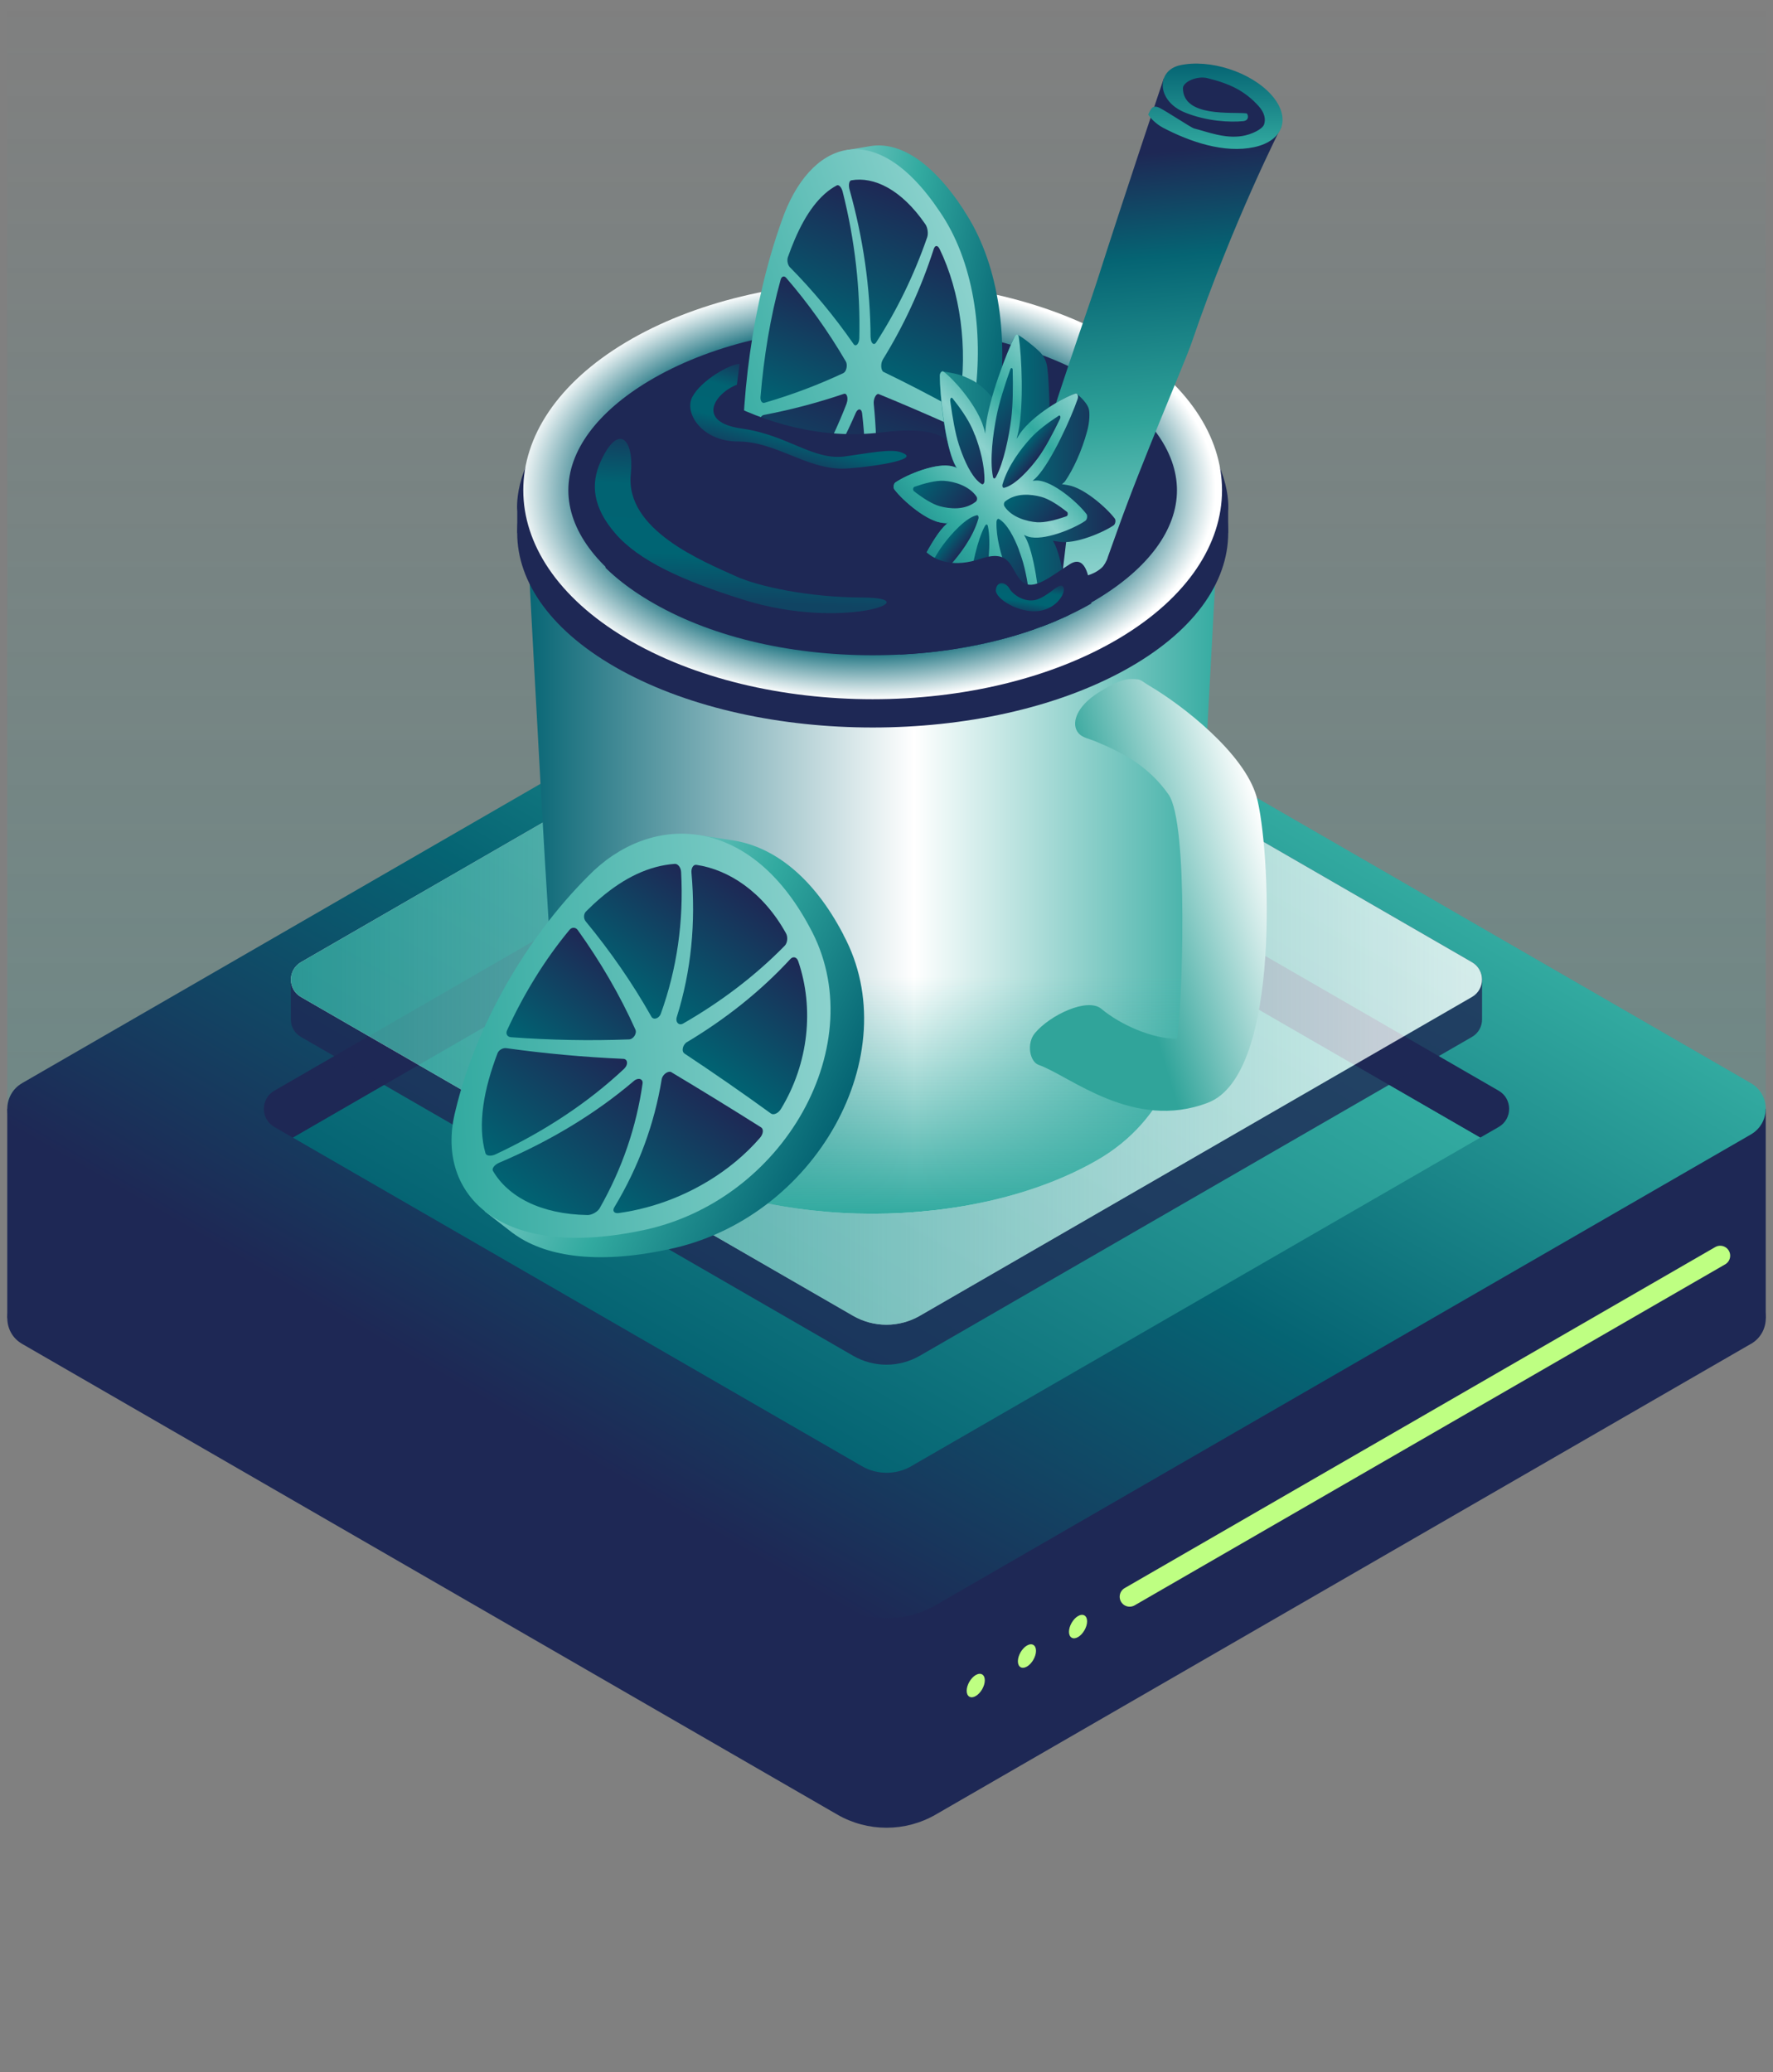<?xml version="1.0" encoding="UTF-8"?><svg id="a" xmlns="http://www.w3.org/2000/svg" xmlns:xlink="http://www.w3.org/1999/xlink" viewBox="0 0 178 208"><rect x="0" y="0" width="178" height="208" fill="#808080" stroke="none"/><defs><linearGradient id="b" x1="89" y1="0" x2="89" y2="111.21" gradientUnits="userSpaceOnUse"><stop offset="0" stop-color="#32aaa0" stop-opacity="0"/><stop offset=".61" stop-color="#32aaa0" stop-opacity=".62"/><stop offset="1" stop-color="#32aaa0"/></linearGradient><linearGradient id="c" x1="111.81" y1="71.79" x2="66.19" y2="150.8" gradientUnits="userSpaceOnUse"><stop offset="0" stop-color="#30a49a"/><stop offset="0" stop-color="#32aaa0"/><stop offset=".5" stop-color="#056473"/><stop offset="1" stop-color="#1e2855"/></linearGradient><linearGradient id="d" x1="103.9" y1="88.38" x2="74.1" y2="140" gradientUnits="userSpaceOnUse"><stop offset="0" stop-color="#32aaa0"/><stop offset="1" stop-color="#056473"/></linearGradient><linearGradient id="e" x1="148.79" y1="98.32" x2="29.21" y2="98.32" xlink:href="#b"/><linearGradient id="f" x1="122.62" y1="84.71" x2="52.54" y2="84.71" gradientUnits="userSpaceOnUse"><stop offset="0" stop-color="#32aaa0"/><stop offset=".44" stop-color="#fff"/><stop offset="1" stop-color="#056473"/></linearGradient><linearGradient id="g" x1="87.58" y1="121.83" x2="87.58" y2="47.6" gradientUnits="userSpaceOnUse"><stop offset="0" stop-color="#32aaa0"/><stop offset=".32" stop-color="#32aaa0" stop-opacity="0"/></linearGradient><radialGradient id="h" cx="-472.29" cy="-407.24" fx="-472.29" fy="-407.24" r="28.63" gradientTransform="translate(849.3 15.5) rotate(-30.89) scale(1.01 .89) skewX(25.31)" gradientUnits="userSpaceOnUse"><stop offset=".75" stop-color="#056473"/><stop offset="1" stop-color="#fff"/></radialGradient><linearGradient id="i" x1="128.03" y1="86.13" x2="100.06" y2="94.68" gradientUnits="userSpaceOnUse"><stop offset="0" stop-color="#fff"/><stop offset=".57" stop-color="#30a49a"/></linearGradient><clipPath id="j"><path d="M87.61,65.77c-8.56,0-16.55-1.95-22.48-5.5-5.21-3.11-8.07-7.01-8.07-10.96S36.79,1.15,36.79,1.15h50.82l50.82.59s-20.27,43.62-20.27,47.57-2.87,7.84-8.07,10.96c-5.93,3.55-13.92,5.5-22.48,5.5Z" style="fill:none;"/></clipPath><linearGradient id="k" x1="118.13" y1="58.64" x2="113.92" y2="8.93" gradientTransform="translate(-.96 -1.39)" gradientUnits="userSpaceOnUse"><stop offset="0" stop-color="#8cd2cd"/><stop offset=".3" stop-color="#30a49a"/><stop offset=".63" stop-color="#056473"/><stop offset=".84" stop-color="#1e2855"/></linearGradient><linearGradient id="l" x1="122.97" y1="16.34" x2="122.97" y2="7.77" gradientTransform="translate(-.96 -1.39)" xlink:href="#d"/><linearGradient id="m" x1="262.56" y1="187.56" x2="285.66" y2="187.56" gradientTransform="translate(-147.05 -195.47) rotate(10.33)" gradientUnits="userSpaceOnUse"><stop offset="0" stop-color="#8cd2cd"/><stop offset=".48" stop-color="#32aaa0"/><stop offset="1" stop-color="#056473"/></linearGradient><linearGradient id="n" x1="470.15" y1="278.4" x2="492.52" y2="259.62" gradientTransform="translate(-267.69 -386.92) rotate(21.03)" gradientUnits="userSpaceOnUse"><stop offset="0" stop-color="#32aaa0"/><stop offset="1" stop-color="#8cd2cd"/></linearGradient><linearGradient id="o" x1="479.54" y1="265.8" x2="479.54" y2="250.59" gradientTransform="translate(-267.69 -386.92) rotate(21.03)" gradientUnits="userSpaceOnUse"><stop offset="0" stop-color="#006473"/><stop offset="1" stop-color="#1e2855"/></linearGradient><linearGradient id="p" x1="476.66" y1="266.59" x2="476.66" y2="252.21" xlink:href="#o"/><linearGradient id="q" x1="489.35" y1="285.14" x2="489.35" y2="270.31" xlink:href="#o"/><linearGradient id="r" x1="488.76" y1="268.94" x2="488.76" y2="254.36" xlink:href="#o"/><linearGradient id="s" x1="485.18" y1="288.57" x2="485.18" y2="272.44" xlink:href="#o"/><linearGradient id="t" x1="476.64" y1="275.29" x2="476.64" y2="262.7" xlink:href="#o"/><linearGradient id="u" x1="478.81" y1="286.53" x2="478.81" y2="271.49" xlink:href="#o"/><linearGradient id="v" x1="849.16" y1="302.57" x2="866.16" y2="288.31" gradientTransform="translate(-378.63 -719.47) rotate(39.08)" gradientUnits="userSpaceOnUse"><stop offset="0" stop-color="#30a49a"/><stop offset="0" stop-color="#32aaa0"/><stop offset=".61" stop-color="#056473"/><stop offset="1" stop-color="#1e2855"/></linearGradient><linearGradient id="w" x1="858.79" y1="282.71" x2="854.05" y2="309.6" gradientTransform="translate(-378.63 -719.47) rotate(39.08)" gradientUnits="userSpaceOnUse"><stop offset="0" stop-color="#8cd2cd"/><stop offset=".21" stop-color="#32aaa0"/><stop offset=".39" stop-color="#8cd2cd"/><stop offset=".65" stop-color="#32aaa0"/><stop offset="1" stop-color="#056473"/></linearGradient><linearGradient id="x" x1="846.79" y1="292.91" x2="854.75" y2="292.91" gradientTransform="translate(-378.63 -719.47) rotate(39.08)" xlink:href="#o"/><linearGradient id="y" x1="849.59" y1="289.26" x2="855.3" y2="289.26" gradientTransform="translate(-378.63 -719.47) rotate(39.08)" xlink:href="#o"/><linearGradient id="z" x1="857.54" y1="303.05" x2="863.25" y2="303.05" gradientTransform="translate(-378.63 -719.47) rotate(39.08)" xlink:href="#o"/><linearGradient id="aa" x1="857.55" y1="293.96" x2="863.3" y2="293.96" gradientTransform="translate(-378.63 -719.47) rotate(39.08)" xlink:href="#o"/><linearGradient id="ab" x1="849.54" y1="298.35" x2="855.29" y2="298.35" gradientTransform="translate(-378.63 -719.47) rotate(39.08)" xlink:href="#o"/><linearGradient id="ac" x1="855.46" y1="302.64" x2="857.34" y2="302.64" gradientTransform="translate(-378.63 -719.47) rotate(39.08)" xlink:href="#o"/><linearGradient id="ad" x1="858.09" y1="299.4" x2="866.05" y2="299.4" gradientTransform="translate(-378.63 -719.47) rotate(39.08)" xlink:href="#o"/><linearGradient id="ae" x1="855.5" y1="289.67" x2="857.38" y2="289.67" gradientTransform="translate(-378.63 -719.47) rotate(39.08)" xlink:href="#o"/><linearGradient id="af" x1="142.02" y1="-193.65" x2="145.86" y2="-207.96" gradientTransform="translate(-68.42 304.1) rotate(-10.76) scale(1.24 1.1) skewX(-2.08)" gradientUnits="userSpaceOnUse"><stop offset="0" stop-color="#104463"/><stop offset=".27" stop-color="#006473"/><stop offset=".68" stop-color="#016372"/><stop offset="1" stop-color="#16395d"/></linearGradient><linearGradient id="ag" x1="79.39" y1="45.96" x2="81.41" y2="38.44" gradientTransform="matrix(1,0,0,1,0,0)" xlink:href="#af"/><linearGradient id="ah" x1="10.56" y1="-17.56" x2="11.35" y2="-20.49" gradientTransform="translate(94.31 79.82) rotate(-5.78)" xlink:href="#af"/><linearGradient id="ai" x1="547.24" y1="329.13" x2="579.73" y2="329.13" gradientTransform="translate(-291.12 -437.46) rotate(26.25)" xlink:href="#m"/><linearGradient id="aj" x1="775.84" y1="366.93" x2="805.52" y2="342.03" gradientTransform="translate(-354.64 -654.66) rotate(36.95)" xlink:href="#n"/><linearGradient id="ak" x1="790.89" y1="351.16" x2="790.89" y2="336.06" gradientTransform="translate(-354.64 -654.66) rotate(36.95)" xlink:href="#o"/><linearGradient id="al" x1="785.07" y1="352.26" x2="785.07" y2="338.46" gradientTransform="translate(-354.64 -654.66) rotate(36.95)" xlink:href="#o"/><linearGradient id="am" x1="800.81" y1="370.15" x2="800.81" y2="354.48" gradientTransform="translate(-354.64 -654.66) rotate(36.95)" xlink:href="#o"/><linearGradient id="an" x1="800.69" y1="353.19" x2="800.69" y2="338.8" gradientTransform="translate(-354.64 -654.66) rotate(36.95)" xlink:href="#o"/><linearGradient id="ao" x1="792.46" y1="374.73" x2="792.46" y2="357.89" gradientTransform="translate(-354.64 -654.66) rotate(36.95)" xlink:href="#o"/><linearGradient id="ap" x1="784.53" y1="362.45" x2="784.53" y2="349.7" gradientTransform="translate(-354.64 -654.66) rotate(36.95)" xlink:href="#o"/><linearGradient id="aq" x1="785.95" y1="373.26" x2="785.95" y2="357.23" gradientTransform="translate(-354.64 -654.66) rotate(36.95)" xlink:href="#o"/></defs><rect x=".73" y="0" width="176.54" height="111.21" style="fill:url(#b); opacity:.2;"/><rect x="148.25" y="111.29" width="29.02" height="21.03" style="fill:#1e2855;"/><rect x=".73" y="111.29" width="29.02" height="21.03" style="fill:#1e2855;"/><path d="M175.78,134.89l-81.83,47.24c-3.06,1.77-6.84,1.77-9.9,0L2.22,134.89c-1.98-1.14-1.98-4,0-5.15l85.3-49.25c.92-.53,2.05-.53,2.97,0l85.3,49.25c1.98,1.14,1.98,4,0,5.15Z" style="fill:#1e2855;"/><path d="M175.78,113.87l-81.83,47.24c-3.06,1.77-6.84,1.77-9.9,0L2.22,113.87c-1.98-1.14-1.98-4,0-5.15l81.83-47.24c3.06-1.77,6.84-1.77,9.9,0l81.83,47.24c1.98,1.14,1.98,4,0,5.15Z" style="fill:url(#c);"/><line x1="172.7" y1="126.04" x2="113.41" y2="160.27" style="fill:none; stroke:#beff82; stroke-linecap:round; stroke-miterlimit:10; stroke-width:2px;"/><path d="M98.87,168.66c0-.58-.41-.82-.91-.53s-.91,1-.91,1.58.41.82.91.53.91-1,.91-1.58Z" style="fill:#beff82;"/><path d="M104.01,165.7c0-.58-.41-.82-.91-.53s-.91,1-.91,1.58.41.82.91.53.91-1,.91-1.58Z" style="fill:#beff82;"/><path d="M109.14,162.74c0-.58-.41-.82-.91-.53s-.91,1-.91,1.58.41.82.91.53c.5-.29.91-1,.91-1.58Z" style="fill:#beff82;"/><path d="M90.98,80.92l57.62,33.27,1.86-1.07c1.4-.81,1.4-2.83,0-3.64l-59.48-34.34c-1.23-.71-2.74-.71-3.96,0l-59.48,34.34c-1.4.81-1.4,2.83,0,3.64l1.86,1.07,57.62-33.27c1.23-.71,2.74-.71,3.96,0Z" style="fill:#1e2855;"/><path d="M91.48,147.17l57.13-32.98-58.55-33.8c-.65-.38-1.45-.38-2.1,0l-58.55,33.8,57.13,32.98c1.53.88,3.42.88,4.95,0Z" style="fill:url(#d);"/><g style="opacity:.8;"><path d="M147.78,96.58l-55.43-32c-2.08-1.2-4.63-1.2-6.71,0l-55.43,32c-.67.39-1.01,1.07-1.01,1.74h0v4.02h0c0,.68.34,1.36,1.01,1.74l55.43,32c2.08,1.2,4.63,1.2,6.71,0l55.43-32c.67-.39,1.01-1.07,1.01-1.74h0v-4.02h0c0-.68-.34-1.36-1.01-1.74Z" style="fill:#1e2855;"/><path d="M147.78,100.07l-55.43,32c-2.08,1.2-4.63,1.2-6.71,0l-55.43-32c-1.34-.77-1.34-2.71,0-3.49l55.43-32c2.08-1.2,4.63-1.2,6.71,0l55.43,32c1.34.77,1.34,2.71,0,3.49Z" style="fill:#fff;"/><path d="M147.78,100.07l-55.43,32c-2.08,1.2-4.63,1.2-6.71,0l-55.43-32c-1.34-.77-1.34-2.71,0-3.49l55.43-32c2.08-1.2,4.63-1.2,6.71,0l55.43,32c1.34.77,1.34,2.71,0,3.49Z" style="fill:url(#e);"/></g><path d="M87.58,51.31c-1.1-.21-35.04-6.63-35.04-2.11,0,1.84.38,4.74.62,9.07.44,7.92,1.83,35.32,2.53,42.39.46,4.64,2.24,11.68,9.3,15.76,6.23,3.6,14.4,5.4,22.57,5.41h0s.02,0,.03,0,.02,0,.03,0h0c8.17-.01,16.33-1.81,22.56-5.41,7.06-4.08,8.84-11.12,9.3-15.76.7-7.07,2.09-34.47,2.53-42.39.24-4.33.62-7.23.62-9.07,0-4.52-33.94,1.9-35.04,2.11Z" style="fill:url(#f);"/><path d="M87.58,51.31c-1.1-.21-35.04-6.63-35.04-2.11,0,1.84.38,4.74.62,9.07.44,7.92,1.83,35.32,2.53,42.39.46,4.64,2.24,11.68,9.3,15.76,6.23,3.6,14.4,5.4,22.57,5.41h0s.02,0,.03,0,.02,0,.03,0h0c8.17-.01,16.33-1.81,22.56-5.41,7.06-4.08,8.84-11.12,9.3-15.76.7-7.07,2.09-34.47,2.53-42.39.24-4.33.62-7.23.62-9.07,0-4.52-33.94,1.9-35.04,2.11Z" style="fill:url(#g);"/><path d="M123.3,51.31s1.96-17.34-35.71-17.34-35.66,17.34-35.66,17.34v2.18h71.37v-2.18Z" style="fill:#1e2855;"/><path d="M112.85,39.68c13.94,7.63,13.94,19.99,0,27.62-13.94,7.63-36.53,7.63-50.47,0s-13.94-19.99,0-27.62c13.94-7.63,36.53-7.63,50.47,0Z" style="fill:#1e2855;"/><path d="M112.41,34.37c13.7,8.19,13.7,21.48,0,29.67-13.7,8.19-35.9,8.19-49.6,0-13.7-8.19-13.7-21.48,0-29.67,13.7-8.19,35.9-8.19,49.6,0Z" style="fill:url(#h);"/><path d="M114.21,68.19c.34.03.68.35,1.11.6,3.45,2.02,9.59,6.83,10.83,11.17,1.34,4.71,2.63,27.84-4.87,30.72-7.5,2.88-13.88-2.7-17-3.79-.89-.31-1.25-2.13-.39-3.18,1.53-1.84,5.29-3.61,6.68-2.45,1.89,1.59,5.16,3.04,7.6,3,.51-3.06,1.2-21.6-.86-24.52-2.11-3-4.85-4.28-7.31-5.32-.57-.24-1.32-.37-1.7-.8-.84-.94-.25-2.71,1.99-4.11,2.24-1.4,2.91-1.41,3.92-1.32Z" style="fill:url(#i);"/><path d="M87.61,65.67c-8.56,0-16.55-1.95-22.48-5.5-5.21-3.11-8.07-7.01-8.07-10.96s2.87-7.84,8.07-10.96c5.93-3.55,13.92-5.5,22.48-5.5s16.55,1.95,22.48,5.5c5.21,3.11,8.07,7.01,8.07,10.96s-2.87,7.84-8.07,10.96c-5.93,3.55-13.92,5.5-22.48,5.5Z" style="fill:#1e2855;"/><g style="clip-path:url(#j);"><path d="M126.27,8.93l-5.66-2.04-3.78,1s-3.85,11.43-6.72,20.41c-.78,2.45-4.49,12.76-6.88,21.27-.58,2.06-1.03,3.35-1.18,4.05-.13.62-.62,2.67.22,3.22,2.31,1.53,6.83,1.75,8.45.03.06-.07.39-.51.51-.98.35-.97.47-1.31.95-2.65,2.55-7.17,6.74-16.75,7.47-18.89,4.17-12.2,8.99-21.62,8.99-21.62l-2.38-3.81Z" style="fill:url(#k);"/><path d="M127.61,9.49c-2.05-2.27-6.15-3.59-9.14-2.94-2.4.52-2.4,3.58.51,4.75,2.21.89,4.54.99,5.83.86.69-.07.47-.76.33-.78-1.4-.17-6.35.43-6.38-2.52,0-.64,1.4-1.27,2.44-1.02,2.29.56,3.79,1.29,5.17,2.82.62.69.7,1.34.54,1.82-.16.49-1.26,1.02-2.19,1.17-1.75.29-3.48-.41-4.85-.76-.28-.07-2.77-1.73-3.49-2.08-.79-.37-.89.33-1.11.68.18.33.79.96,1.49,1.33,2.73,1.43,6.16,2.59,9.15,1.95,2.99-.64,3.75-3.01,1.7-5.28Z" style="fill:url(#l);"/><path d="M96.78,21.11c-3.3-5.05-6.58-6.89-9.37-6.45,0,0,0,0,0,0-.8.14-1.61.27-2.41.41.05.17.09.35.13.52-1.8,1.21-3.27,3.49-4.22,6.47-2.81,8.44-4.32,19.15-4.02,28.32.06,3.16.8,5.86,2.14,7.71-.1.16-.19.32-.3.48.78.47,1.56.94,2.34,1.42,0,0,0,0,0,0,2.55,1.46,6.18.95,10.69-2.57,9.26-7.06,11.82-26.14,5.02-36.28Z" style="fill:url(#m);"/><path d="M89.48,56.33c9.1-6.75,11.6-25.27,4.88-35.07-6.57-9.84-13.15-7-15.88.9-2.89,8.07-4.31,18.23-3.86,27.1.33,8.64,5.88,13.9,14.86,7.06Z" style="fill:url(#n);"/><path d="M87.41,33.87c0,.57.33.86.56.49,2.05-3.18,3.79-6.71,5.12-10.56.12-.36.04-.96-.18-1.28-2.42-3.53-5.19-4.82-7.45-4.42-.22.04-.29.48-.17.93,1.37,4.88,2.09,9.87,2.11,14.84Z" style="fill:url(#o);"/><path d="M85.69,34.53c.22.32.56,0,.58-.57.12-4.9-.44-9.84-1.67-14.71-.11-.45-.39-.75-.59-.64-1.69.89-3.08,2.77-4.21,5.4-.25.58-.48,1.18-.7,1.8-.11.32-.02.78.19,1,2.3,2.33,4.46,4.92,6.41,7.73Z" style="fill:url(#p);"/><path d="M88.24,39.56c-.27-.11-.57.46-.52.98.46,4.59.35,9.33-.43,14.08-.07.43.12.66.42.47.58-.37,1.16-.81,1.74-1.33,2.65-2.34,4.86-5.92,6.08-10.04.15-.49.07-1-.15-1.09-2.37-1.06-4.76-2.09-7.15-3.07Z" style="fill:url(#q);"/><path d="M88.63,36.1c-.24.38-.2,1.09.07,1.23,2.38,1.15,4.73,2.37,7.06,3.65.22.12.49-.22.57-.74.87-5.32.07-10.98-2-15.25-.19-.39-.45-.39-.58-.02-1.3,4.04-3.04,7.76-5.12,11.12Z" style="fill:url(#r);"/><path d="M86.55,41.48c-.06-.5-.43-.51-.64-.03-1.87,4.32-4.31,8.3-7.25,11.86-.26.32-.38.78-.24.99,1.54,2.15,4.08,3.05,7.27,1.84.29-.11.6-.59.66-1,.67-4.63.71-9.22.2-13.66Z" style="fill:url(#s);"/><path d="M84.69,37.43c.29-.14.43-.82.22-1.16-1.78-3.04-3.79-5.85-5.99-8.39-.2-.23-.46-.14-.55.2-1.03,3.72-1.69,7.77-2.02,11.78-.03.38.16.64.4.57,2.68-.78,5.34-1.77,7.94-2.99Z" style="fill:url(#t);"/><path d="M85,40.47c.19-.5.02-1.04-.27-.94-2.66.9-5.35,1.61-8.05,2.12-.24.04-.47.4-.48.77-.07,1.93-.04,3.82.18,5.63.21,1.81.58,3.39,1.16,4.69.11.25.43.17.69-.16,2.8-3.66,5.09-7.72,6.78-12.11Z" style="fill:url(#u);"/><path d="M66.4,40c3.19-1.77,3.51-1.24,5.9.04,4.46,2.38,10.09,4.11,16.23,3.36,8.47-1.04,6.47,2.5,9.61,3.61s6.06-.27,5.41-2.32,3.7,7.9,3.7,7.9l-1.78,15.05-44.91.47.44-21.55s2.53-4.96,5.41-6.56Z" style="fill:#1e2855;"/><path d="M107.35,63.4c-.01-1.89-.48-6.26-1.29-8.38-.05-.12-.09-.23-.14-.34-.06-.14-.14-.27-.21-.4l.65.1c1.59.25,4.33-.9,5.44-1.65.16-.11.23-.43.15-.62-.01-.03-.02-.05-.04-.07-.83-1.09-3.11-3.09-4.69-3.34l-.61-.1c.11-.1.25-.19.33-.31.8-1.17,1.66-3,2.2-5,.26-.93.28-1.9.16-2.28-.24-.75-1.25-1.52-1.25-1.52.01,0,.03.01.04.02-.03-.02-.07-.03-.11-.01-.58.18-1.58.68-2.61,1.35-.07-2.04-.11-3.02-.23-3.97-.1-.8-.47-1.29-.83-1.63-.63-.61-1.92-1.6-2.17-1.64-.08-.01-.19,0-.27.16-.59,1.17-1.61,3.74-2.28,6.11-.59-.76-1.23-1.24-1.76-1.59-.27-.17-1.16-.57-1.47-.66-.59-.18-1.72-.35-1.72-.35.02,0,.04.01.06.03-.16-.12-.37.14-.36.44.01,1.89.48,6.26,1.29,8.38.05.12.09.23.14.34.06.13.14.27.21.4l-.63-.1c.1.02.19.04.27.06-1.53-.45-4.54.79-5.73,1.6-.16.11-.22.42-.15.61.01.03.03.06.04.08.87,1.15,3.35,3.3,4.93,3.37-.08,0-.16-.01-.24-.02l.6.09c-.11.1-.23.21-.33.31-1.46,1.57-3.44,5.92-4.07,7.81-.05.14-.04.29,0,.4.04.11.12.17.21.14-.02,0-.05,0-.07,0l2.83.44h.06c.58-.19,1.58-.68,2.61-1.36-.1,2.47.07,5.27.26,6.57,0,.04.01.07.02.1.03.09.09.13.16.14,0,0,0,0-.01,0l2.83.44c.08.01.17-.04.23-.17.59-1.16,1.61-3.74,2.28-6.11.76.97,1.56,1.77,2.06,2.13.03.02.06.02.1.02-.01,0-.03.01-.04,0l2.83.44c.14.02.3-.21.3-.47Z" style="fill:url(#v);"/><path d="M104.52,62.95c-.01-1.89-.48-6.26-1.29-8.38-.05-.12-.09-.23-.14-.34-.08-.18-.18-.36-.29-.54.15.07.3.14.44.18,1.52.46,4.55-.79,5.72-1.59.16-.11.23-.43.15-.62-.01-.03-.02-.05-.04-.07-.87-1.15-3.35-3.3-4.93-3.36-.15,0-.31.01-.47.03.15-.13.31-.27.44-.41,1.46-1.57,3.44-5.92,4.08-7.81.05-.15.04-.3,0-.4-.04-.11-.12-.17-.21-.14-1.21.38-4.2,2.1-5.55,3.97-.12.18-.25.38-.37.58.07-.26.14-.52.19-.77.54-2.66.32-7.58.03-9.45,0-.04-.01-.07-.02-.1-.07-.19-.26-.2-.38.03-.84,1.68-2.59,6.27-2.9,8.97-.03.25-.05.52-.07.8-.05-.25-.11-.48-.18-.68-.04-.12-.08-.24-.12-.36-.81-2.12-2.91-4.48-3.89-5.19-.16-.12-.37.14-.36.44.01,1.89.48,6.26,1.29,8.38.05.12.09.23.14.34.08.18.18.36.29.55-.15-.08-.29-.15-.44-.19-1.53-.45-4.54.79-5.73,1.6-.16.11-.22.42-.15.61.01.03.03.06.04.08.87,1.15,3.35,3.3,4.93,3.37.15,0,.31-.01.47-.04-.15.13-.31.28-.44.42-1.46,1.57-3.44,5.92-4.07,7.81-.05.14-.04.29,0,.4s.12.17.21.14c1.21-.38,4.2-2.1,5.54-3.97.13-.17.25-.38.38-.59-.07.27-.14.53-.19.78-.54,2.66-.32,7.57-.04,9.44,0,.04.01.07.02.1.07.19.26.2.38-.03.84-1.67,2.59-6.26,2.9-8.97.03-.25.05-.52.06-.79.06.24.11.47.18.68.04.12.08.24.12.36.81,2.12,2.92,4.49,3.9,5.2.16.11.36-.14.36-.44Z" style="fill:url(#w);"/><path d="M97.88,43.66c.5,1.3.99,3.11.95,4.6,0,.23-.13.4-.25.34-.84-.49-1.53-1.85-2.01-3.11-.11-.29-.21-.58-.3-.85-.36-1.1-.65-2.74-.87-4.4-.03-.23.11-.41.22-.27.78.97,1.53,2.05,1.98,3.04.09.2.18.42.27.66Z" style="fill:url(#x);"/><path d="M101.65,37.02s.02.07.02.12c.04,1.74.02,3.54-.15,4.9-.22,1.75-.76,4.44-1.54,5.85-.09.16-.22.18-.27.04,0-.02-.01-.04-.02-.06-.35-1.73.01-4.33.35-6.07.26-1.34.8-3.06,1.38-4.7.06-.18.18-.2.23-.08Z" style="fill:url(#y);"/><path d="M99.16,52.76s.01.03.02.05c.35,1.73-.01,4.33-.35,6.07-.26,1.34-.8,3.06-1.38,4.7-.07.18-.18.2-.23.07-.01-.03-.02-.07-.02-.12-.04-1.75-.01-3.54.15-4.9.22-1.75.76-4.44,1.54-5.85.09-.16.22-.18.27-.03Z" style="fill:url(#z);"/><path d="M107.18,51.48c.05.12,0,.31-.12.34-1.07.38-2.16.65-2.95.6-1.02-.07-2.56-.5-3.27-1.6-.01-.02-.02-.04-.03-.06-.05-.14-.02-.33.09-.42,1.12-.9,2.63-.74,3.62-.47.77.2,1.72.81,2.61,1.52.03.02.04.04.05.07Z" style="fill:url(#aa);"/><path d="M98.07,49.91c.05.14.02.34-.09.43-1.12.9-2.63.74-3.63.47-.77-.21-1.71-.82-2.61-1.52-.02-.02-.04-.05-.05-.08-.05-.12,0-.31.12-.35,1.07-.37,2.16-.65,2.95-.6,1.02.06,2.56.51,3.28,1.59.01.02.02.04.03.06Z" style="fill:url(#ab);"/><path d="M98.22,51.83c.03.07.03.16,0,.25-.54,1.86-1.87,3.59-2.81,4.63-.73.8-1.78,1.58-2.82,2.25-.07.04-.13.01-.16-.06s-.02-.17.03-.28c.73-1.5,1.51-2.97,2.19-3.89.88-1.19,2.34-2.78,3.41-3.01.07-.02.13.02.16.1Z" style="fill:url(#ac);"/><path d="M102.29,55.21c.11.29.21.58.3.85.36,1.1.65,2.74.87,4.4.03.23-.12.4-.22.27-.79-.97-1.53-2.06-1.98-3.04-.09-.2-.18-.42-.27-.67-.5-1.3-.99-3.11-.95-4.6,0-.22.13-.4.24-.33.84.48,1.54,1.86,2.02,3.11Z" style="fill:url(#ad);"/><path d="M106.44,41.78c.03.07.02.17-.03.28-.73,1.5-1.51,2.97-2.19,3.89-.88,1.2-2.34,2.78-3.41,3.01-.07.02-.13-.03-.16-.1-.02-.06-.03-.15,0-.25.54-1.87,1.87-3.59,2.82-4.63.73-.8,1.78-1.58,2.82-2.25.07-.05.13-.02.15.05Z" style="fill:url(#ae);"/><path d="M91.31,51.93c0,1.76,1.85,5.94,7.17,4.15,3.1-1.04,2.94,1.15,4.09,2.26,1.15,1.11,3.1-.63,4.85-1.72,2.86-1.78,2.03,7.2,2.03,7.2l-4.69,7.67-8.65,9.72-8.25-22.24,3.45-7.04Z" style="fill:#1e2855;"/><path d="M86.61,59.98c-5.46-.02-10.45-1.11-12.69-2.12-3.43-1.55-11.17-4.69-10.59-10.26.36-3.5-1.22-5.23-3.02-1.3-1.06,2.31-.77,4.66,1.46,7.24,2.35,2.72,6.66,4.73,12.97,6.69,9.94,3.09,18.64-.23,11.88-.25Z" style="fill:url(#af);"/><path d="M73.97,38.62c-2.21.85-4.15,3.75.51,4.4,4.66.65,7.17,3.27,10.45,2.78,3.74-.56,4.99-.78,5.94-.21,1.15.69-4.64,1.44-6.31,1.45-3.6.02-6.73-2.72-10.43-2.72s-5.48-2.9-4.62-4.49c.91-1.68,3.77-3.29,4.74-3.31l-.27,2.09Z" style="fill:url(#ag);"/><path d="M101.34,59.08c.4.67,1.73,1.58,3,1.01,1.27-.57,2-1.63,2.38-1.22s-.46,2.21-2.45,2.46-4.36-1.25-4.29-2.11.9-.91,1.37-.14Z" style="fill:url(#ah);"/></g><path d="M84.68,93.83c-3.07-5.9-7.06-8.83-11.05-9.47,0,0,0,0,0,0-1.15-.18-2.3-.35-3.45-.53.02.18.02.35.03.53-2.84.44-5.54,1.99-7.75,4.37-6.38,6.73-11.63,16.03-13.93,24.6-.85,2.94-.62,5.71.68,7.92-.19.11-.36.22-.55.33.94.73,1.88,1.46,2.82,2.19,0,0,0,0,.01,0,3.09,2.3,8.27,3.2,15.53,1.65,14.89-3.03,24.07-19.66,17.66-31.57Z" style="fill:url(#ai);"/><path d="M64.18,123.56c14.57-2.81,23.5-18.94,17.1-30.5-6.17-11.54-16.11-11.4-22.21-5.14-6.37,6.36-11.35,15.19-13.34,23.54-2.09,8.09,4.02,15.03,18.45,12.1Z" style="fill:url(#aj);"/><path d="M67.95,102.07c-.17.52.2.91.63.67,3.77-2.17,7.22-4.77,10.2-7.81.28-.28.34-.87.13-1.25-2.31-4.16-5.75-6.39-8.99-6.87-.32-.05-.54.33-.5.79.45,5.02-.03,9.88-1.47,14.47Z" style="fill:url(#ak);"/><path d="M65.39,102.04c.21.38.78.21.96-.31,1.61-4.47,2.3-9.24,2.03-14.2-.02-.45-.32-.84-.63-.82-2.61.19-5.07,1.4-7.42,3.39-.52.44-1.02.91-1.5,1.39-.25.25-.26.71-.03.99,2.49,3.02,4.7,6.21,6.58,9.54Z" style="fill:url(#al);"/><path d="M67.43,107.63c-.34-.2-.92.21-1,.71-.72,4.41-2.28,8.73-4.75,12.83-.23.37-.03.66.44.59.91-.13,1.84-.31,2.8-.57,4.35-1.16,8.47-3.63,11.37-6.97.35-.4.39-.89.12-1.06-2.96-1.87-5.96-3.71-8.98-5.52Z" style="fill:url(#am);"/><path d="M68.98,104.59c-.44.26-.6.93-.26,1.16,2.94,1.95,5.84,3.96,8.68,6.02.26.19.74-.02,1.01-.47,2.78-4.58,3.34-10.1,1.73-14.81-.14-.43-.51-.53-.79-.23-2.99,3.24-6.49,6.01-10.36,8.33Z" style="fill:url(#an);"/><path d="M64.51,108.76c.07-.48-.45-.63-.87-.26-3.86,3.29-8.42,6.04-13.53,8.21-.46.2-.76.58-.62.82,1.5,2.56,4.74,4.35,9.5,4.43.43,0,1-.32,1.21-.68,2.29-4.02,3.7-8.24,4.31-12.52Z" style="fill:url(#ao);"/><path d="M63.14,104.33c.45-.01.83-.6.65-.99-1.56-3.47-3.52-6.82-5.79-9.99-.21-.29-.59-.3-.82-.02-2.53,3.04-4.64,6.53-6.28,10.1-.15.34.03.65.39.68,3.94.29,7.91.37,11.86.22Z" style="fill:url(#ap);"/><path d="M62.68,107.25c.41-.39.34-.95-.1-.97-3.94-.17-7.87-.53-11.75-1.07-.35-.05-.77.19-.89.53-.66,1.75-1.18,3.51-1.42,5.26-.24,1.75-.19,3.34.22,4.76.08.27.55.32,1,.11,4.96-2.32,9.32-5.21,12.95-8.62Z" style="fill:url(#aq);"/></svg>